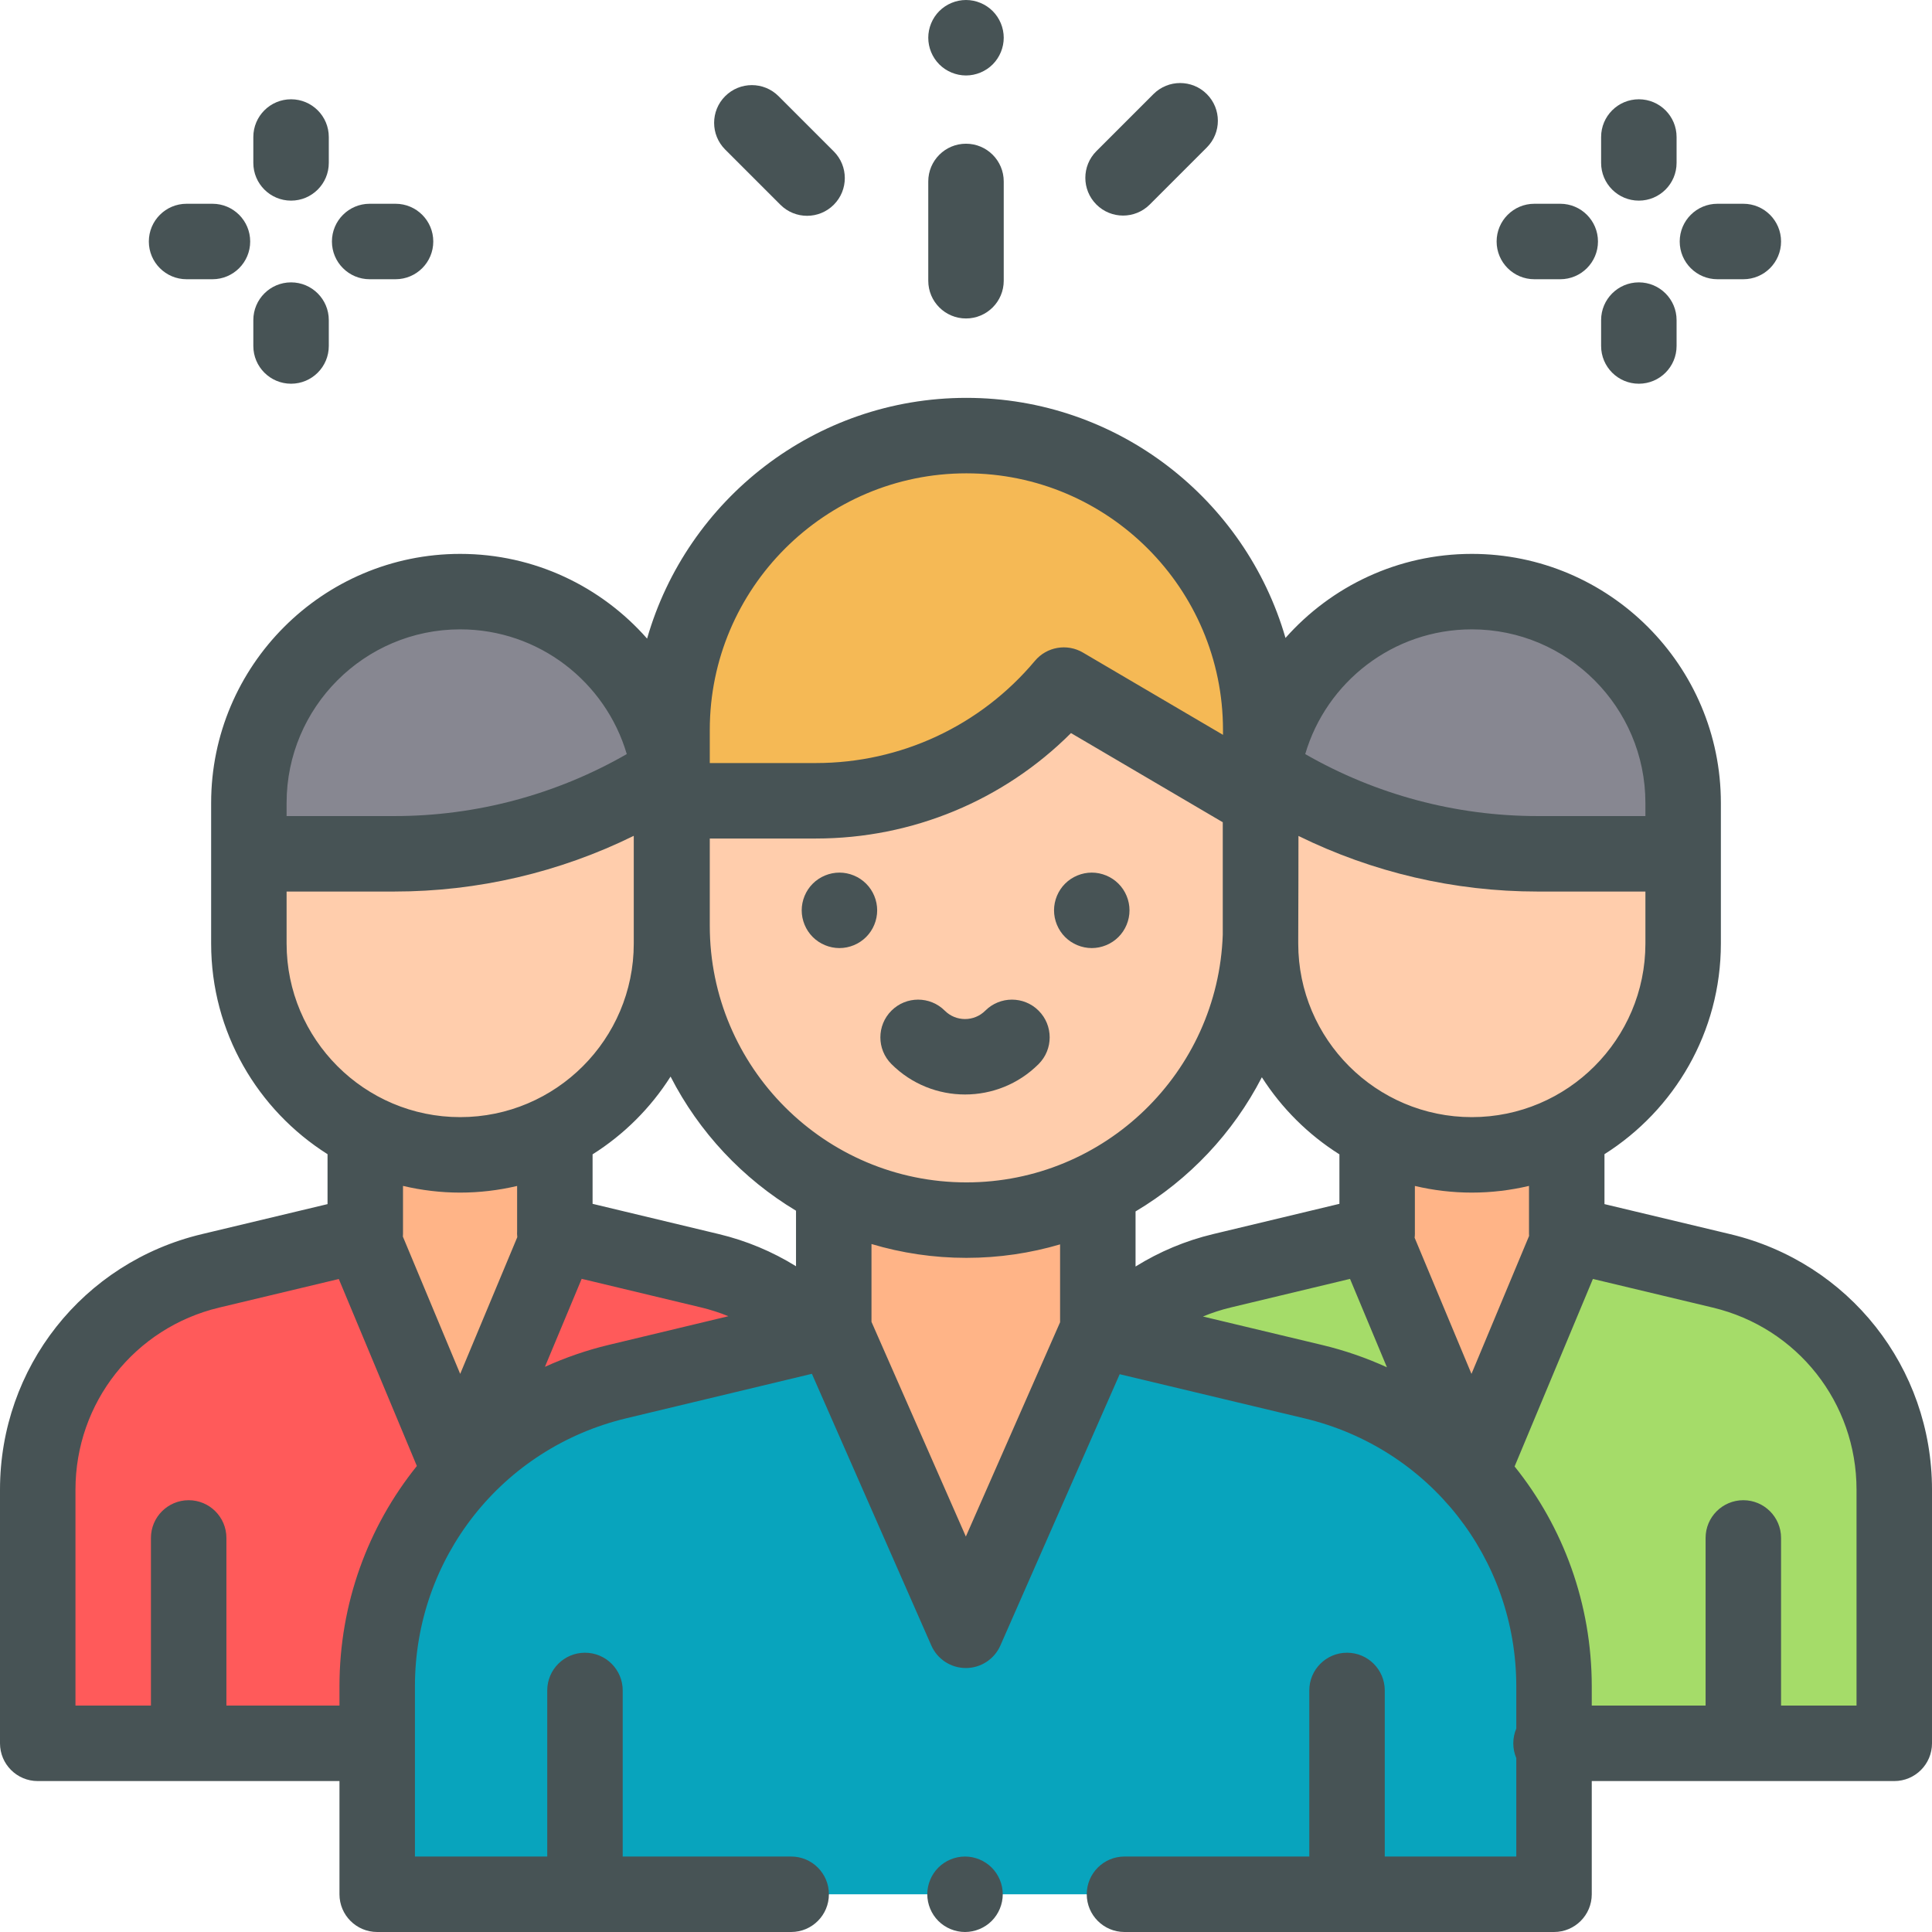 <?xml version="1.0"?>
<svg xmlns="http://www.w3.org/2000/svg" xmlns:xlink="http://www.w3.org/1999/xlink" version="1.1" id="Capa_1" x="0px" y="0px" viewBox="0 0 512 512" style="enable-background:new 0 0 512 512;" xml:space="preserve" width="512px" height="512px" class=""><g><path style="fill:#FF5A5A" d="M217.21,353.387c-7.692-7.987-17.642-13.886-29.026-16.614l-41.143-9.859l-0.017,0.027l0.017-0.027  v-25.117H96.799v25.198l0,0l-41.036,9.803C28.93,343.208,10,367.191,10,394.779V462h90.962L217.21,353.387z" data-original="#78D2FA" class="active-path" data-old_color="#78D2FA"/><polygon style="fill:#FFB487;" points="148.12,301.797 148.12,327.592 122.046,390.047 96,327.681 96,301.797 " data-original="#FFB487" class=""/><path style="fill:#FFCDAC;" d="M177.955,215.261v34.79c0,30.928-25.073,56-56.002,56l0,0l0,0c-30.929,0-56.002-25.072-56.002-56  v-34.79L177.955,215.261L177.955,215.261z" data-original="#FFCDAC" class=""/><path style="fill:#878791;" d="M177.955,226.266v-13.481c0-30.928-25.073-56-56.002-56l0,0c-30.929,0-56.002,25.072-56.002,56  v13.481h38.603c24.174,0,47.895-6.563,68.631-18.988l0,0" data-original="#878791" class=""/><path style="fill:#A5DC69;" d="M294.79,353.387c7.692-7.987,17.642-13.886,29.026-16.614l41.143-9.859l0.017,0.027l-0.017-0.027  v-25.117h50.242v25.198l0,0l41.036,9.803C483.07,343.208,502,367.191,502,394.779V462h-90.962L294.79,353.387z" data-original="#A5DC69" class=""/><path style="fill:#08A4BD" d="M220.953,352.403l-57.306,13.732c-37.348,8.95-63.685,42.343-63.685,80.747V502h311.87v-55.07  c0-38.426-26.366-71.832-63.742-80.761l-57.157-13.654L220.953,352.403z" data-original="#FF5A5A" class="" data-old_color="#FF5A5A"/><g>
	<polygon style="fill:#FFB487;" points="416,301.797 416,327.681 389.954,390.047 363.88,327.592 363.88,301.797  " data-original="#FFB487" class=""/>
	<path style="fill:#FFB487;" d="M256.01,432.738l37.31-84.708c-2.769-4.65-4.347-10.062-4.347-15.792v-8.142h-65.966v8.143   c0,5.72-1.572,11.124-4.333,15.769L256.01,432.738z" data-original="#FFB487" class=""/>
</g><path style="fill:#FFCDAC;" d="M334.001,191.525v53.819c0,43.078-34.922,78.001-78,78.001l0,0l0,0c-43.078,0-78-34.922-78-78.001  v-53.819H334.001z" data-original="#FFCDAC" class=""/><path style="fill:#F5B955;" d="M256,115.437L256,115.437c-43.079,0-78.001,34.922-78.001,78v18.777h38.137  c25.351,0,49.402-11.225,65.684-30.656l0,0l52.179,30.656v-18.777C334.001,150.359,299.079,115.437,256,115.437z" data-original="#F5B955" class=""/><path style="fill:#FFCDAC;" d="M334.045,215.261v34.79c0,30.928,25.073,56,56.002,56l0,0l0,0c30.929,0,56.002-25.072,56.002-56  v-34.79L334.045,215.261L334.045,215.261z" data-original="#FFCDAC" class=""/><path style="fill:#878791;" d="M334.045,226.266v-13.481c0-30.928,25.073-56,56.002-56l0,0c30.929,0,56.002,25.072,56.002,56v13.481  h-38.603c-24.174,0-47.895-6.563-68.631-18.988l0,0" data-original="#878791" class=""/><path d="M255.74,492c-2.631,0-5.211,1.07-7.07,2.93c-1.86,1.86-2.93,4.44-2.93,7.07s1.069,5.21,2.93,7.07  c1.859,1.86,4.439,2.93,7.07,2.93c2.63,0,5.21-1.07,7.069-2.93c1.86-1.86,2.931-4.44,2.931-7.07s-1.07-5.21-2.931-7.07  C260.95,493.07,258.37,492,255.74,492z" data-original="#000000" class="" style="fill:#475355" data-old_color="#000000"/><path d="M458.56,327.071l-33.358-7.969V305.87c18.516-11.703,30.848-32.342,30.848-55.818v-37.267c0-36.393-29.608-66-66.002-66  c-19.632,0-37.279,8.626-49.38,22.275c-10.598-36.703-44.495-63.623-84.564-63.623h-0.001c-40.134,0-74.077,27.005-84.616,63.798  c-12.104-13.75-29.816-22.45-49.532-22.45c-36.394,0-66.002,29.608-66.002,66v37.267c0,23.477,12.332,44.116,30.848,55.818v13.232  l-33.358,7.969C21.976,334.587,0,362.43,0,394.779V462c0,5.523,4.478,10,10,10h79.963v30c0,5.523,4.478,10,10,10h109.704  c5.522,0,10-4.477,10-10s-4.478-10-10-10h-44.643v-44.012c0-5.523-4.478-10-10-10s-10,4.477-10,10V492h-35.062v-45.118  c0-33.914,23.034-63.119,56.015-71.022l49.183-11.786l31.646,71.996c1.596,3.631,5.187,5.976,9.153,5.976h0.001  c3.966,0,7.558-2.344,9.154-5.975l31.614-71.891l49.04,11.715c33.011,7.885,56.065,37.096,56.065,71.034v11.159  c-0.511,1.202-0.795,2.523-0.795,3.911s0.284,2.71,0.795,3.911V492h-34.857v-44.012c0-5.523-4.478-10-10-10s-10,4.477-10,10V492  h-48.975c-5.522,0-10,4.477-10,10s4.478,10,10,10h113.832c5.522,0,10-4.477,10-10v-30H502c5.522,0,10-4.477,10-10v-67.221  C512,362.43,490.024,334.587,458.56,327.071z M405.224,327.535l-15.268,36.559l-15.062-36.078c0.04-0.363,0.069-0.728,0.069-1.094  c0-0.093-0.001-0.187-0.004-0.28v-12.35c4.85,1.139,9.896,1.76,15.088,1.76c5.215,0,10.285-0.627,15.154-1.776v12.718  C405.201,327.176,405.214,327.355,405.224,327.535z M210.953,335.568c-6.278-3.894-13.166-6.777-20.438-8.519l-33.474-8.021v-13.115  c8.325-5.247,15.396-12.299,20.667-20.607c7.539,14.729,19.11,27.063,33.245,35.547V335.568z M188.1,245.345v-23.13h28.138  c25.524,0,49.715-10.088,67.587-27.941l40.221,23.629v29.789c-1.244,36.411-31.233,65.654-67.943,65.654  C218.605,313.345,188.1,282.84,188.1,245.345z M300.934,321.041c14.222-8.455,25.874-20.798,33.471-35.559  c5.26,8.231,12.289,15.22,20.554,20.431v13.115l-33.474,8.021c-7.316,1.753-14.243,4.662-20.552,8.592v-14.6H300.934z   M390.047,296.052c-25.365,0-46.002-20.636-46.002-46v-1.632c0.035-1.021,0.06-26.888,0.06-26.888  c19.659,9.668,41.332,14.735,63.342,14.735h28.603v13.786C436.049,275.417,415.412,296.052,390.047,296.052z M390.047,166.785  c25.365,0,46.002,20.636,46.002,46v2.476v1.005h-28.603c-21.606,0-42.837-5.673-61.548-16.426  C351.504,180.758,369.174,166.785,390.047,166.785z M188.1,193.438c0-37.496,30.506-68,68.003-68c37.496,0,68.002,30.505,68.002,68  v1.304l-37.115-21.805c-4.211-2.475-9.593-1.544-12.73,2.199c-14.42,17.208-35.568,27.078-58.021,27.078H188.1V193.438z   M75.951,212.785c0-25.365,20.637-46,46.002-46c20.873,0,38.543,13.973,44.148,33.056c-18.711,10.752-39.941,16.426-61.548,16.426  H75.951v-1.005V212.785z M75.951,236.266h28.603c22.032,0,43.727-5.076,63.401-14.763v28.549c0,25.365-20.637,46-46.002,46  s-46.002-20.636-46.002-46C75.951,250.052,75.951,236.266,75.951,236.266z M121.953,316.052c5.192,0,10.238-0.622,15.088-1.76v12.07  c-0.011,0.188-0.016,0.376-0.016,0.564c0,0.315,0.03,0.628,0.06,0.941l-15.13,36.227l-15.187-36.379  c0.017-0.239,0.031-0.478,0.031-0.72v-12.718C111.668,315.425,116.738,316.052,121.953,316.052z M89.963,446.882V452H60v-44.429  c0-5.523-4.478-10-10-10s-10,4.477-10,10V452H20v-57.221c0-23.055,15.662-42.898,38.087-48.255l31.698-7.573l20.688,49.555  C97.534,404.58,89.963,424.954,89.963,446.882z M161.317,356.411c-5.905,1.415-11.548,3.384-16.906,5.812l9.74-23.322l31.703,7.597  c2.459,0.589,4.855,1.368,7.174,2.314L161.317,356.411z M255.962,407.199l-25.009-56.897v-20.624  c7.972,2.382,16.413,3.667,25.149,3.667c8.62,0,16.953-1.252,24.831-3.573v20.641L255.962,407.199z M318.789,348.888  c2.376-0.98,4.833-1.785,7.357-2.39l31.626-7.578l9.78,23.426c-5.427-2.472-11.148-4.471-17.138-5.902L318.789,348.888z M492,452  h-20v-44.429c0-5.523-4.478-10-10-10s-10,4.477-10,10V452h-30.167v-5.07c0-21.899-7.546-42.245-20.448-58.305l20.753-49.692  l31.775,7.591c22.425,5.357,38.087,25.2,38.087,48.255V452z" data-original="#000000" class="" style="fill:#475355" data-old_color="#000000"/><path d="M222.46,231.25c-2.63,0-5.21,1.07-7.07,2.93c-1.86,1.86-2.93,4.44-2.93,7.07s1.069,5.21,2.93,7.07s4.44,2.93,7.07,2.93  c2.64,0,5.21-1.07,7.069-2.93c1.87-1.86,2.931-4.44,2.931-7.07s-1.061-5.21-2.931-7.07C227.67,232.32,225.09,231.25,222.46,231.25z" data-original="#000000" class="" style="fill:#475355" data-old_color="#000000"/><path d="M289.33,251.25c2.63,0,5.21-1.07,7.069-2.93c1.87-1.86,2.931-4.44,2.931-7.07s-1.061-5.21-2.931-7.07  c-1.859-1.86-4.439-2.93-7.069-2.93s-5.21,1.07-7.07,2.93c-1.86,1.86-2.93,4.44-2.93,7.07s1.069,5.21,2.93,7.07  S286.7,251.25,289.33,251.25z" data-original="#000000" class="" style="fill:#475355" data-old_color="#000000"/><path d="M275.247,267.842c-3.906-3.905-10.236-3.905-14.143,0c-2.957,2.957-7.768,2.957-10.725,0  c-3.906-3.905-10.236-3.905-14.143,0c-3.905,3.905-3.905,10.237,0,14.143c5.378,5.377,12.441,8.066,19.505,8.066  c7.064,0,14.127-2.688,19.505-8.066C279.152,278.079,279.152,271.747,275.247,267.842z" data-original="#000000" class="" style="fill:#475355" data-old_color="#000000"/><path d="M406.62,74h6.859c5.522,0,10-4.477,10-10s-4.478-10-10-10h-6.859c-5.522,0-10,4.477-10,10S401.098,74,406.62,74z" data-original="#000000" class="" style="fill:#475355" data-old_color="#000000"/><path d="M455.141,74H462c5.522,0,10-4.477,10-10s-4.478-10-10-10h-6.859c-5.522,0-10,4.477-10,10S449.618,74,455.141,74z" data-original="#000000" class="" style="fill:#475355" data-old_color="#000000"/><path d="M434.311,101.69c5.522,0,10-4.477,10-10v-6.859c0-5.523-4.478-10-10-10s-10,4.477-10,10v6.859  C424.311,97.213,428.788,101.69,434.311,101.69z" data-original="#000000" class="" style="fill:#475355" data-old_color="#000000"/><path d="M434.311,53.169c5.522,0,10-4.477,10-10V36.31c0-5.523-4.478-10-10-10s-10,4.477-10,10v6.859  C424.311,48.692,428.788,53.169,434.311,53.169z" data-original="#000000" class="" style="fill:#475355" data-old_color="#000000"/><path d="M49.444,74h6.858c5.522,0,10-4.477,10-10s-4.478-10-10-10h-6.858c-5.522,0-10,4.477-10,10S43.922,74,49.444,74z" data-original="#000000" class="" style="fill:#475355" data-old_color="#000000"/><path d="M97.965,74h6.858c5.522,0,10-4.477,10-10s-4.478-10-10-10h-6.858c-5.522,0-10,4.477-10,10S92.442,74,97.965,74z" data-original="#000000" class="" style="fill:#475355" data-old_color="#000000"/><path d="M77.134,101.69c5.522,0,10-4.477,10-10v-6.859c0-5.523-4.478-10-10-10s-10,4.477-10,10v6.859  C67.134,97.213,71.611,101.69,77.134,101.69z" data-original="#000000" class="" style="fill:#475355" data-old_color="#000000"/><path d="M77.134,53.169c5.522,0,10-4.477,10-10V36.31c0-5.523-4.478-10-10-10s-10,4.477-10,10v6.859  C67.134,48.692,71.611,53.169,77.134,53.169z" data-original="#000000" class="" style="fill:#475355" data-old_color="#000000"/><path d="M256,84.397c5.522,0,10-4.477,10-10v-26.31c0-5.523-4.478-10-10-10s-10,4.477-10,10v26.31  C246,79.92,250.478,84.397,256,84.397z" data-original="#000000" class="" style="fill:#475355" data-old_color="#000000"/><path d="M256,20c2.63,0,5.21-1.07,7.069-2.93C264.93,15.21,266,12.63,266,10s-1.07-5.21-2.931-7.07C261.21,1.07,258.63,0,256,0  s-5.21,1.07-7.07,2.93C247.069,4.79,246,7.37,246,10s1.069,5.21,2.93,7.07S253.37,20,256,20z" data-original="#000000" class="" style="fill:#475355" data-old_color="#000000"/><path d="M206.813,54.262c1.953,1.953,4.512,2.929,7.071,2.929s5.118-0.976,7.071-2.929c3.905-3.905,3.905-10.237,0-14.143  l-14.634-14.634c-3.906-3.905-10.236-3.905-14.143,0c-3.905,3.905-3.905,10.237,0,14.143L206.813,54.262z" data-original="#000000" class="" style="fill:#475355" data-old_color="#000000"/><path d="M297.626,57.13c2.56,0,5.118-0.976,7.071-2.929l15.123-15.123c3.905-3.905,3.905-10.237,0-14.143  c-3.906-3.905-10.236-3.905-14.143,0l-15.123,15.123c-3.905,3.905-3.905,10.237,0,14.143  C292.508,56.154,295.066,57.13,297.626,57.13z" data-original="#000000" class="" style="fill:#475355" data-old_color="#000000"/></g> </svg>
